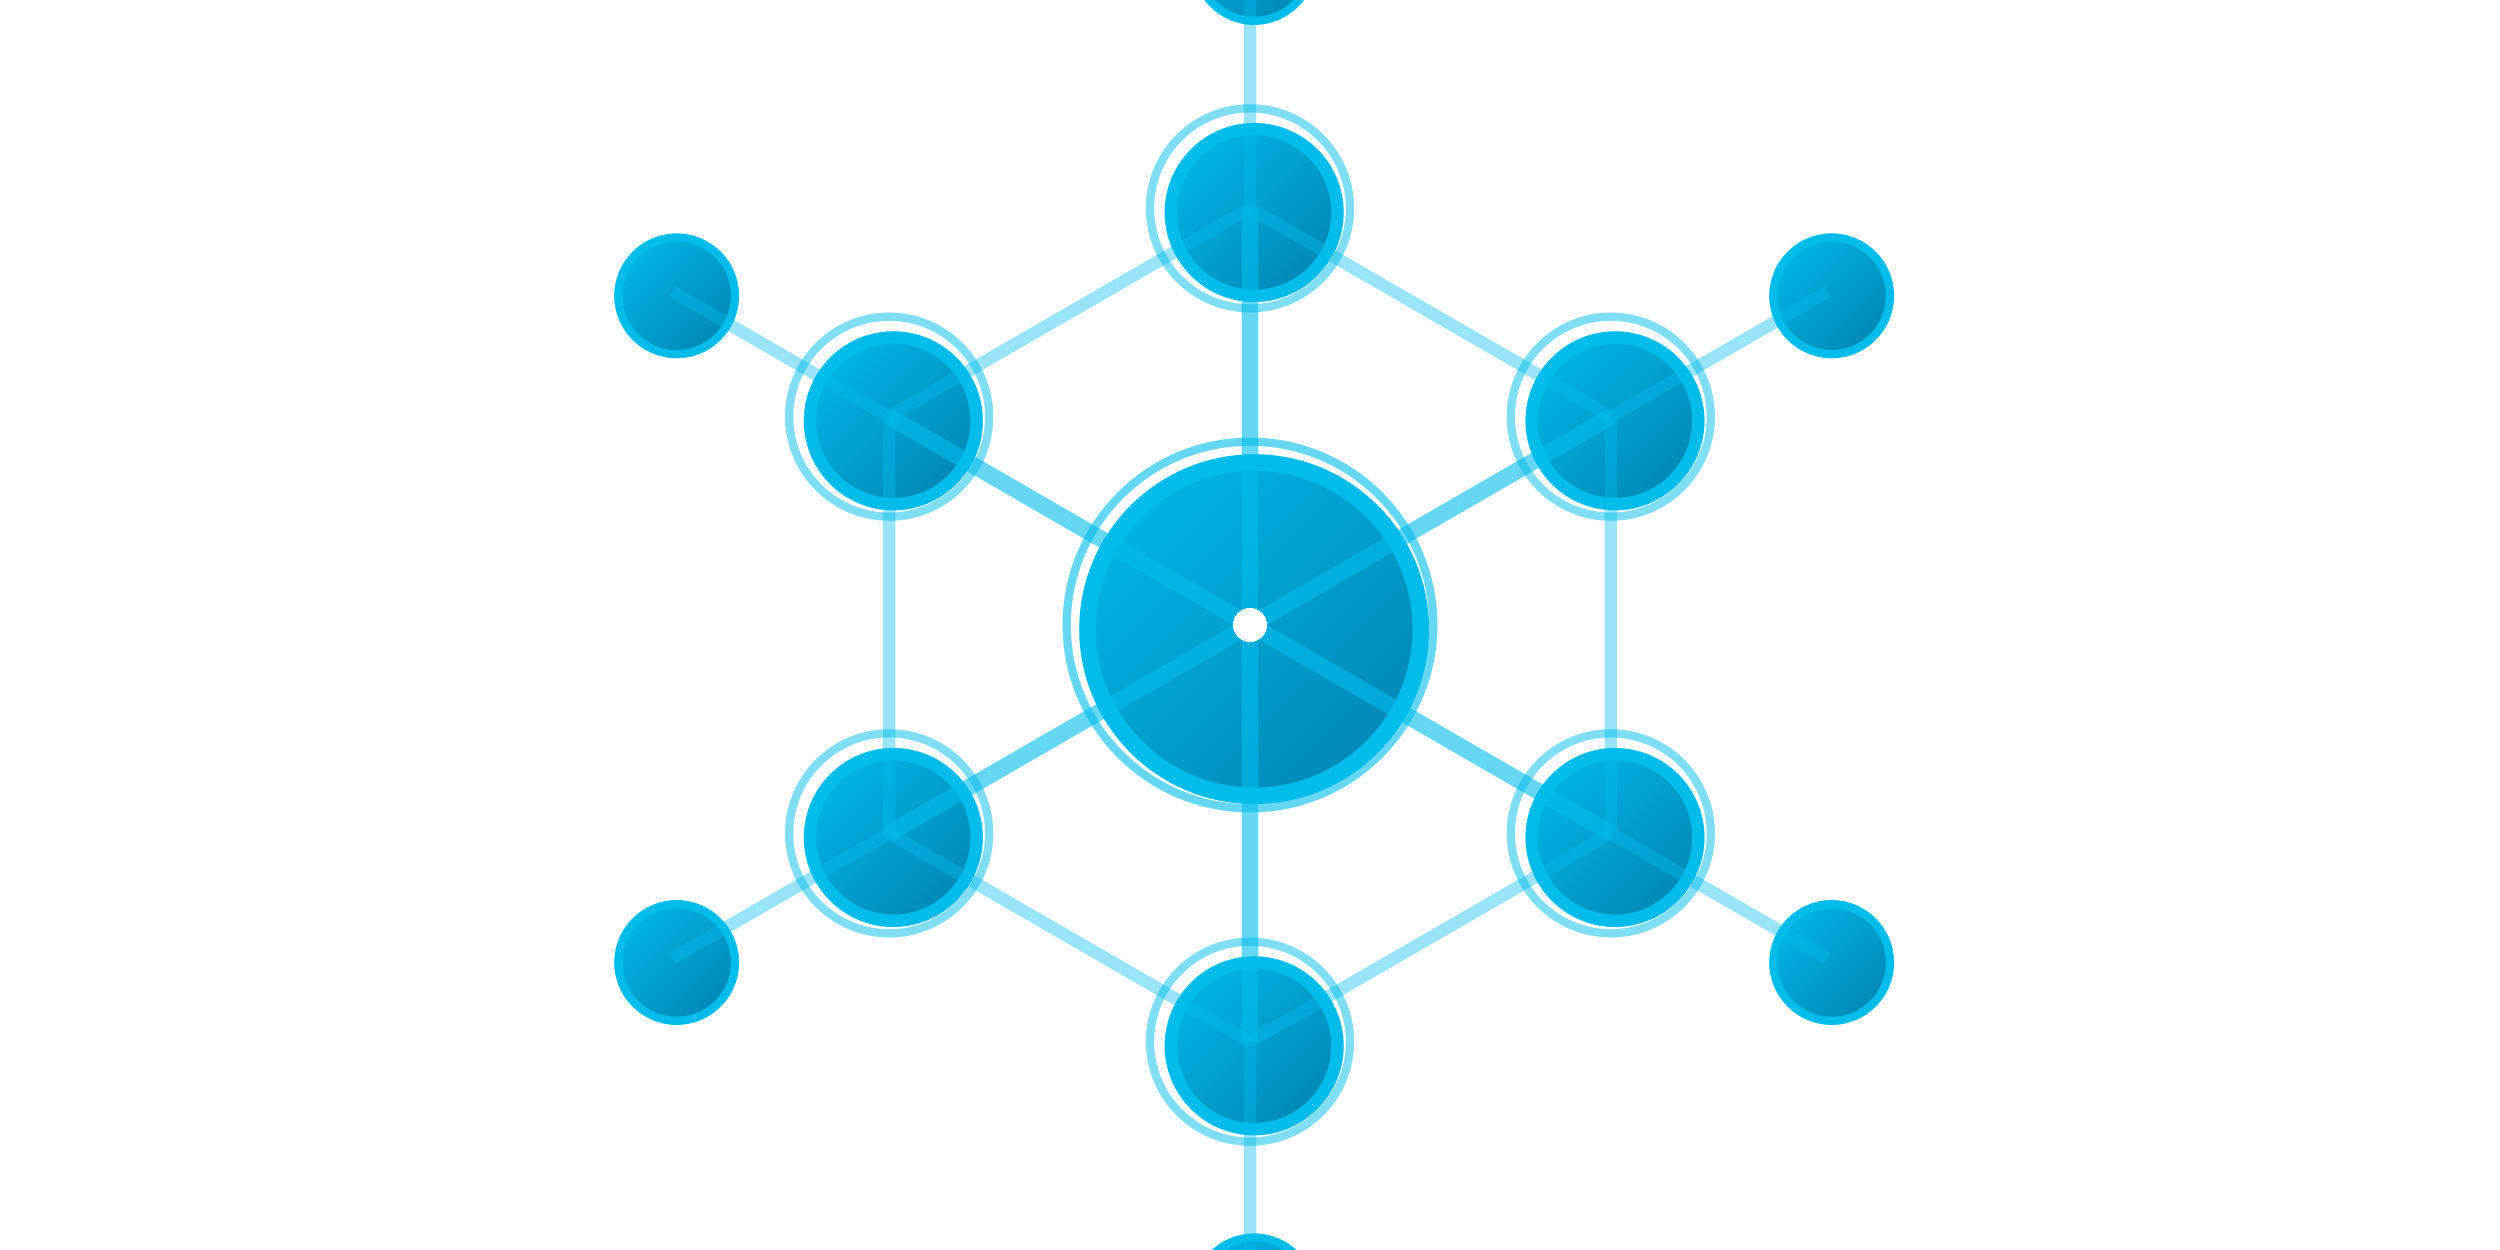 <?xml version="1.0" encoding="UTF-8"?>
<svg viewBox="0 0 300 150" xmlns="http://www.w3.org/2000/svg">
  <!-- Define color palette -->
  <defs>
    <linearGradient id="gradientMain" x1="0%" y1="0%" x2="100%" y2="100%">
      <stop offset="0%" stop-color="#00BCEB"/>
      <stop offset="100%" stop-color="#0080AF"/>
    </linearGradient>
    <linearGradient id="gradientGlow" x1="0%" y1="0%" x2="100%" y2="100%">
      <stop offset="0%" stop-color="#00BCEB" stop-opacity="0.8"/>
      <stop offset="100%" stop-color="#00BCEB" stop-opacity="0"/>
    </linearGradient>
    <filter id="glow" x="-50%" y="-50%" width="200%" height="200%">
      <feGaussianBlur stdDeviation="3" result="blur"/>
      <feComposite in="SourceGraphic" in2="blur" operator="over"/>
    </filter>
    <filter id="shadow" x="-10%" y="-10%" width="120%" height="120%">
      <feGaussianBlur in="SourceAlpha" stdDeviation="1"/>
      <feOffset dx="0.5" dy="0.5" result="offsetblur"/>
      <feComponentTransfer>
        <feFuncA type="linear" slope="0.2"/>
      </feComponentTransfer>
      <feMerge> 
        <feMergeNode/>
        <feMergeNode in="SourceGraphic"/> 
      </feMerge>
    </filter>
  </defs>

  <!-- Central Network Design -->
  <g transform="translate(150, 75)">
    <!-- Central circle hub -->
    <circle cx="0" cy="0" r="20" fill="url(#gradientMain)" stroke="#00BCEB" stroke-width="2" filter="url(#shadow)"/>
    
    <!-- Network nodes - inner ring -->
    <circle cx="0" cy="-50" r="10" fill="url(#gradientMain)" stroke="#00BCEB" stroke-width="1.5" filter="url(#shadow)"/>
    <circle cx="43.3" cy="-25" r="10" fill="url(#gradientMain)" stroke="#00BCEB" stroke-width="1.5" filter="url(#shadow)"/>
    <circle cx="43.3" cy="25" r="10" fill="url(#gradientMain)" stroke="#00BCEB" stroke-width="1.5" filter="url(#shadow)"/>
    <circle cx="0" cy="50" r="10" fill="url(#gradientMain)" stroke="#00BCEB" stroke-width="1.5" filter="url(#shadow)"/>
    <circle cx="-43.3" cy="25" r="10" fill="url(#gradientMain)" stroke="#00BCEB" stroke-width="1.5" filter="url(#shadow)"/>
    <circle cx="-43.3" cy="-25" r="10" fill="url(#gradientMain)" stroke="#00BCEB" stroke-width="1.5" filter="url(#shadow)"/>
    
    <!-- Network nodes - outer ring -->
    <circle cx="0" cy="-80" r="7" fill="url(#gradientMain)" stroke="#00BCEB" stroke-width="1" filter="url(#shadow)"/>
    <circle cx="69.3" cy="-40" r="7" fill="url(#gradientMain)" stroke="#00BCEB" stroke-width="1" filter="url(#shadow)"/>
    <circle cx="69.3" cy="40" r="7" fill="url(#gradientMain)" stroke="#00BCEB" stroke-width="1" filter="url(#shadow)"/>
    <circle cx="0" cy="80" r="7" fill="url(#gradientMain)" stroke="#00BCEB" stroke-width="1" filter="url(#shadow)"/>
    <circle cx="-69.3" cy="40" r="7" fill="url(#gradientMain)" stroke="#00BCEB" stroke-width="1" filter="url(#shadow)"/>
    <circle cx="-69.3" cy="-40" r="7" fill="url(#gradientMain)" stroke="#00BCEB" stroke-width="1" filter="url(#shadow)"/>
    
    <!-- Connection lines - inner to central -->
    <line x1="0" y1="0" x2="0" y2="-50" stroke="#00BCEB" stroke-width="2" stroke-opacity="0.6"/>
    <line x1="0" y1="0" x2="43.3" y2="-25" stroke="#00BCEB" stroke-width="2" stroke-opacity="0.6"/>
    <line x1="0" y1="0" x2="43.3" y2="25" stroke="#00BCEB" stroke-width="2" stroke-opacity="0.6"/>
    <line x1="0" y1="0" x2="0" y2="50" stroke="#00BCEB" stroke-width="2" stroke-opacity="0.6"/>
    <line x1="0" y1="0" x2="-43.3" y2="25" stroke="#00BCEB" stroke-width="2" stroke-opacity="0.6"/>
    <line x1="0" y1="0" x2="-43.3" y2="-25" stroke="#00BCEB" stroke-width="2" stroke-opacity="0.6"/>
    
    <!-- Connection lines - inner to outer -->
    <line x1="0" y1="-50" x2="0" y2="-80" stroke="#00BCEB" stroke-width="1.5" stroke-opacity="0.4"/>
    <line x1="43.3" y1="-25" x2="69.3" y2="-40" stroke="#00BCEB" stroke-width="1.5" stroke-opacity="0.4"/>
    <line x1="43.3" y1="25" x2="69.3" y2="40" stroke="#00BCEB" stroke-width="1.5" stroke-opacity="0.4"/>
    <line x1="0" y1="50" x2="0" y2="80" stroke="#00BCEB" stroke-width="1.5" stroke-opacity="0.4"/>
    <line x1="-43.3" y1="25" x2="-69.3" y2="40" stroke="#00BCEB" stroke-width="1.5" stroke-opacity="0.4"/>
    <line x1="-43.3" y1="-25" x2="-69.3" y2="-40" stroke="#00BCEB" stroke-width="1.5" stroke-opacity="0.4"/>
    
    <!-- Connection lines - inner ring connections -->
    <line x1="0" y1="-50" x2="43.3" y2="-25" stroke="#00BCEB" stroke-width="1.5" stroke-opacity="0.4"/>
    <line x1="43.3" y1="-25" x2="43.3" y2="25" stroke="#00BCEB" stroke-width="1.5" stroke-opacity="0.4"/>
    <line x1="43.3" y1="25" x2="0" y2="50" stroke="#00BCEB" stroke-width="1.5" stroke-opacity="0.4"/>
    <line x1="0" y1="50" x2="-43.3" y2="25" stroke="#00BCEB" stroke-width="1.5" stroke-opacity="0.4"/>
    <line x1="-43.3" y1="25" x2="-43.3" y2="-25" stroke="#00BCEB" stroke-width="1.5" stroke-opacity="0.4"/>
    <line x1="-43.3" y1="-25" x2="0" y2="-50" stroke="#00BCEB" stroke-width="1.5" stroke-opacity="0.4"/>
    
    <!-- Data flow pulses along primary paths -->
    <!-- Central to North -->
    <circle r="2" fill="#FFFFFF" opacity="0.9">
      <animate attributeName="cx" values="0;0" dur="2s" repeatCount="indefinite"/>
      <animate attributeName="cy" values="0;-50" dur="2s" repeatCount="indefinite"/>
      <animate attributeName="opacity" values="1;0" dur="2s" repeatCount="indefinite"/>
    </circle>
    
    <!-- Central to Northeast -->
    <circle r="2" fill="#FFFFFF" opacity="0.9">
      <animate attributeName="cx" values="0;43.3" dur="2.3s" repeatCount="indefinite" begin="0.3s"/>
      <animate attributeName="cy" values="0;-25" dur="2.3s" repeatCount="indefinite" begin="0.3s"/>
      <animate attributeName="opacity" values="1;0" dur="2.3s" repeatCount="indefinite" begin="0.3s"/>
    </circle>
    
    <!-- Central to Southeast -->
    <circle r="2" fill="#FFFFFF" opacity="0.9">
      <animate attributeName="cx" values="0;43.3" dur="2.5s" repeatCount="indefinite" begin="0.6s"/>
      <animate attributeName="cy" values="0;25" dur="2.5s" repeatCount="indefinite" begin="0.6s"/>
      <animate attributeName="opacity" values="1;0" dur="2.5s" repeatCount="indefinite" begin="0.6s"/>
    </circle>
    
    <!-- Central to South -->
    <circle r="2" fill="#FFFFFF" opacity="0.9">
      <animate attributeName="cx" values="0;0" dur="2.2s" repeatCount="indefinite" begin="0.9s"/>
      <animate attributeName="cy" values="0;50" dur="2.2s" repeatCount="indefinite" begin="0.9s"/>
      <animate attributeName="opacity" values="1;0" dur="2.2s" repeatCount="indefinite" begin="0.9s"/>
    </circle>
    
    <!-- Central to Southwest -->
    <circle r="2" fill="#FFFFFF" opacity="0.9">
      <animate attributeName="cx" values="0;-43.3" dur="2.4s" repeatCount="indefinite" begin="1.2s"/>
      <animate attributeName="cy" values="0;25" dur="2.4s" repeatCount="indefinite" begin="1.2s"/>
      <animate attributeName="opacity" values="1;0" dur="2.4s" repeatCount="indefinite" begin="1.2s"/>
    </circle>
    
    <!-- Central to Northwest -->
    <circle r="2" fill="#FFFFFF" opacity="0.9">
      <animate attributeName="cx" values="0;-43.3" dur="2.1s" repeatCount="indefinite" begin="1.5s"/>
      <animate attributeName="cy" values="0;-25" dur="2.1s" repeatCount="indefinite" begin="1.5s"/>
      <animate attributeName="opacity" values="1;0" dur="2.1s" repeatCount="indefinite" begin="1.5s"/>
    </circle>
    
    <!-- Outer data flow pulses -->
    <!-- North to Far North -->
    <circle r="1.5" fill="#FFFFFF" opacity="0.9">
      <animate attributeName="cx" values="0;0" dur="1.5s" repeatCount="indefinite" begin="2s"/>
      <animate attributeName="cy" values="-50;-80" dur="1.5s" repeatCount="indefinite" begin="2s"/>
      <animate attributeName="opacity" values="1;0" dur="1.5s" repeatCount="indefinite" begin="2s"/>
    </circle>
    
    <!-- NE to Far NE -->
    <circle r="1.5" fill="#FFFFFF" opacity="0.9">
      <animate attributeName="cx" values="43.3;69.3" dur="1.5s" repeatCount="indefinite" begin="2.3s"/>
      <animate attributeName="cy" values="-25;-40" dur="1.5s" repeatCount="indefinite" begin="2.3s"/>
      <animate attributeName="opacity" values="1;0" dur="1.5s" repeatCount="indefinite" begin="2.3s"/>
    </circle>
    
    <!-- Digital pulse effects -->
    <circle cx="0" cy="0" r="22" fill="none" stroke="#00BCEB" stroke-width="1" stroke-opacity="0.6">
      <animate attributeName="r" values="20;30;20" dur="4s" repeatCount="indefinite"/>
      <animate attributeName="stroke-opacity" values="0.6;0;0.6" dur="4s" repeatCount="indefinite"/>
    </circle>
    
    <circle cx="0" cy="-50" r="12" fill="none" stroke="#00BCEB" stroke-width="1" stroke-opacity="0.5">
      <animate attributeName="r" values="10;15;10" dur="3s" repeatCount="indefinite" begin="0.5s"/>
      <animate attributeName="stroke-opacity" values="0.5;0;0.5" dur="3s" repeatCount="indefinite" begin="0.5s"/>
    </circle>
    
    <circle cx="43.3" cy="-25" r="12" fill="none" stroke="#00BCEB" stroke-width="1" stroke-opacity="0.5">
      <animate attributeName="r" values="10;15;10" dur="3s" repeatCount="indefinite" begin="1s"/>
      <animate attributeName="stroke-opacity" values="0.5;0;0.5" dur="3s" repeatCount="indefinite" begin="1s"/>
    </circle>
    
    <circle cx="43.3" cy="25" r="12" fill="none" stroke="#00BCEB" stroke-width="1" stroke-opacity="0.5">
      <animate attributeName="r" values="10;15;10" dur="3s" repeatCount="indefinite" begin="1.5s"/>
      <animate attributeName="stroke-opacity" values="0.5;0;0.5" dur="3s" repeatCount="indefinite" begin="1.5s"/>
    </circle>
    
    <circle cx="0" cy="50" r="12" fill="none" stroke="#00BCEB" stroke-width="1" stroke-opacity="0.5">
      <animate attributeName="r" values="10;15;10" dur="3s" repeatCount="indefinite" begin="2s"/>
      <animate attributeName="stroke-opacity" values="0.5;0;0.5" dur="3s" repeatCount="indefinite" begin="2s"/>
    </circle>
    
    <circle cx="-43.3" cy="25" r="12" fill="none" stroke="#00BCEB" stroke-width="1" stroke-opacity="0.5">
      <animate attributeName="r" values="10;15;10" dur="3s" repeatCount="indefinite" begin="2.5s"/>
      <animate attributeName="stroke-opacity" values="0.5;0;0.5" dur="3s" repeatCount="indefinite" begin="2.5s"/>
    </circle>
    
    <circle cx="-43.3" cy="-25" r="12" fill="none" stroke="#00BCEB" stroke-width="1" stroke-opacity="0.5">
      <animate attributeName="r" values="10;15;10" dur="3s" repeatCount="indefinite" begin="3s"/>
      <animate attributeName="stroke-opacity" values="0.5;0;0.5" dur="3s" repeatCount="indefinite" begin="3s"/>
    </circle>
  </g>
</svg>